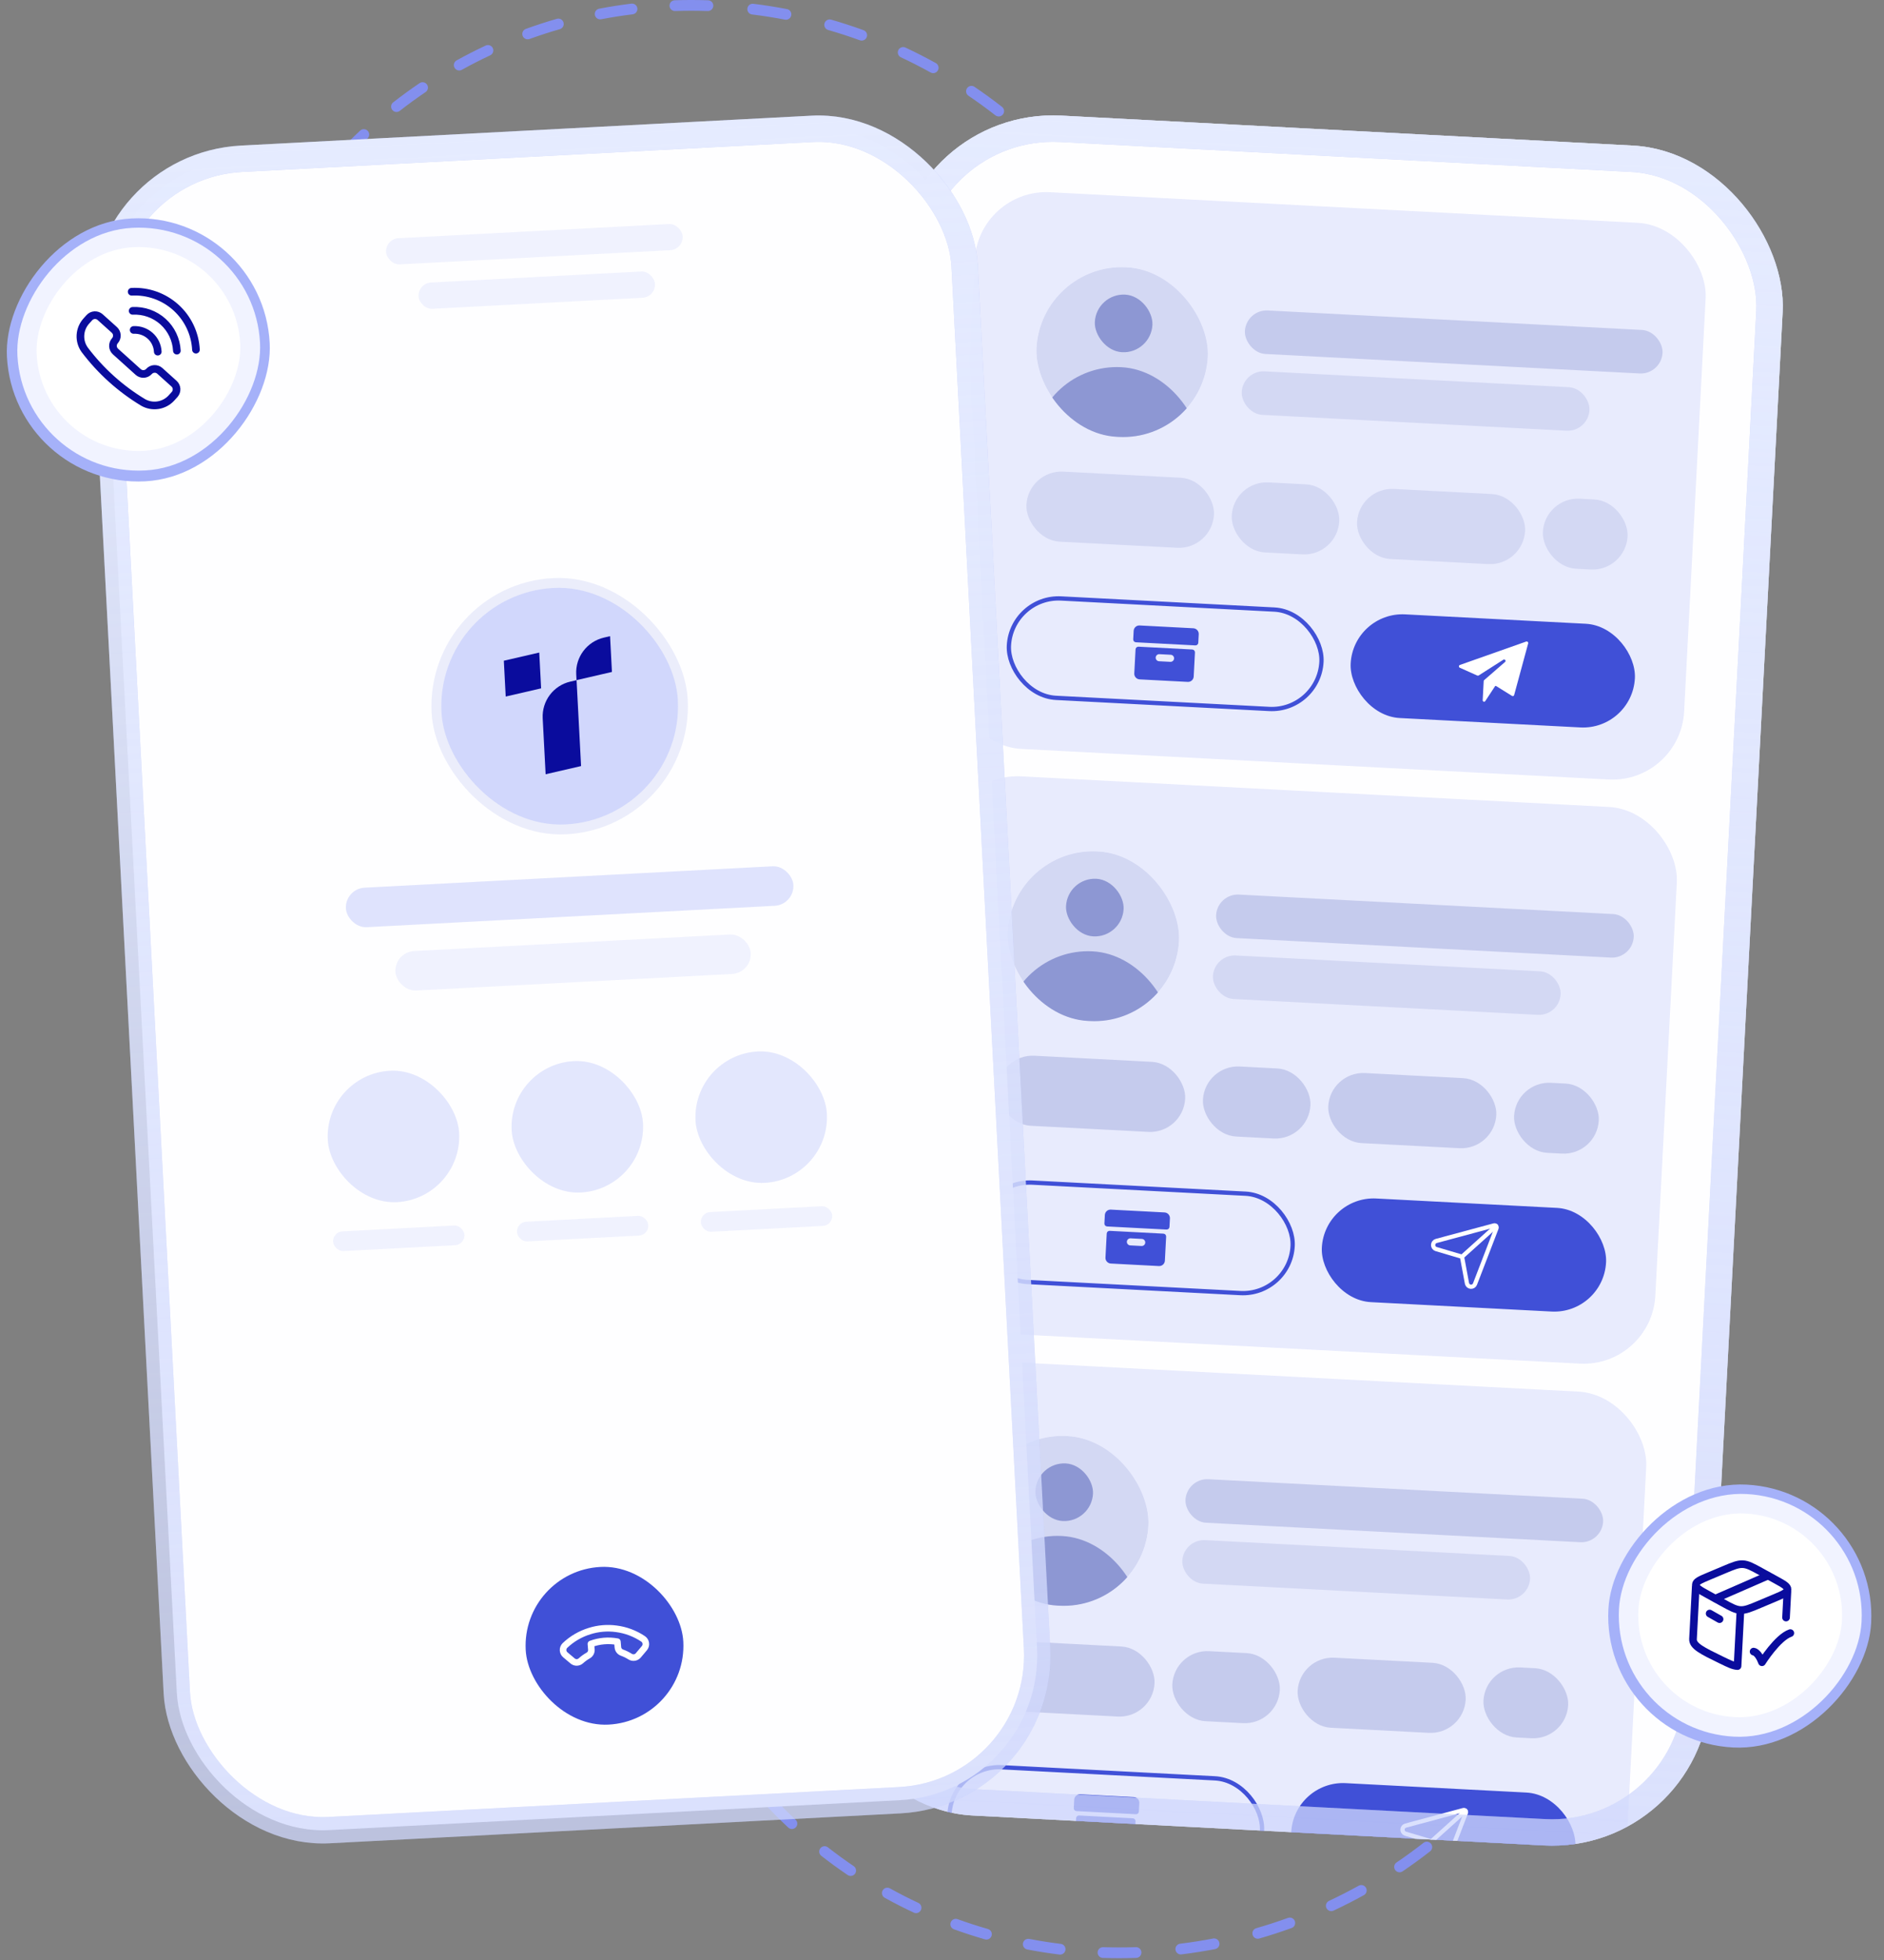 <svg width="300" height="312" viewBox="0 0 300 312" fill="none" xmlns="http://www.w3.org/2000/svg">
<rect x="0" y="0" width="300" height="312" fill="#808080" stroke="none"/>
<path d="M190.594 95.856C190.594 96.329 190.21 96.712 189.737 96.712C189.264 96.712 188.881 96.329 188.881 95.856L189.737 95.856L190.594 95.856ZM32.881 93.852C32.881 93.379 33.264 92.996 33.737 92.996C34.21 92.996 34.594 93.379 34.594 93.852L33.737 93.852L32.881 93.852ZM34.594 88.51C34.594 88.983 34.21 89.367 33.737 89.367C33.264 89.367 32.881 88.983 32.881 88.51L33.737 88.51L34.594 88.51ZM32.881 84.504C32.881 84.031 33.264 83.647 33.737 83.647C34.21 83.647 34.594 84.031 34.594 84.504L33.737 84.504L32.881 84.504ZM34.594 79.162C34.594 79.635 34.21 80.018 33.737 80.018C33.264 80.018 32.881 79.635 32.881 79.162L33.737 79.162L34.594 79.162ZM32.924 74.557C32.94 74.084 33.336 73.713 33.808 73.729C34.281 73.745 34.651 74.141 34.636 74.614L33.78 74.585L32.924 74.557ZM35.161 67.863C35.103 68.333 34.676 68.666 34.206 68.609C33.737 68.551 33.403 68.124 33.461 67.654L34.31 67.759L35.161 67.863ZM34.267 62.525C34.356 62.06 34.805 61.756 35.269 61.845C35.734 61.934 36.038 62.383 35.949 62.848L35.108 62.686L34.267 62.525ZM37.524 56.263C37.394 56.718 36.919 56.98 36.465 56.849C36.01 56.719 35.748 56.244 35.878 55.79L36.701 56.026L37.524 56.263ZM37.482 50.851C37.643 50.407 38.134 50.177 38.579 50.338C39.024 50.499 39.253 50.991 39.092 51.435L38.287 51.143L37.482 50.851ZM41.686 45.181C41.485 45.609 40.975 45.794 40.547 45.593C40.118 45.392 39.934 44.882 40.135 44.454L40.91 44.817L41.686 45.181ZM42.496 39.828C42.725 39.414 43.247 39.265 43.66 39.494C44.074 39.723 44.224 40.244 43.995 40.658L43.245 40.243L42.496 39.828ZM47.537 34.889C47.272 35.28 46.739 35.383 46.348 35.117C45.956 34.852 45.854 34.319 46.119 33.928L46.828 34.408L47.537 34.889ZM49.176 29.728C49.467 29.355 50.005 29.289 50.378 29.58C50.751 29.871 50.817 30.409 50.526 30.782L49.851 30.255L49.176 29.728ZM54.926 25.635C54.603 25.981 54.061 25.999 53.715 25.676C53.37 25.353 53.352 24.811 53.675 24.465L54.3 25.05L54.926 25.635ZM57.347 20.793C57.693 20.47 58.235 20.488 58.558 20.834C58.881 21.179 58.863 21.721 58.517 22.044L57.932 21.419L57.347 20.793ZM63.664 17.644C63.291 17.935 62.753 17.869 62.462 17.496C62.171 17.123 62.237 16.585 62.61 16.294L63.137 16.969L63.664 17.644ZM66.81 13.238C67.201 12.972 67.734 13.075 67.999 13.466C68.264 13.858 68.162 14.39 67.771 14.656L67.29 13.947L66.81 13.238ZM73.54 11.113C73.126 11.342 72.605 11.192 72.376 10.779C72.147 10.365 72.296 9.844 72.71 9.614L73.125 10.364L73.54 11.113ZM77.336 7.253C77.764 7.052 78.274 7.237 78.475 7.665C78.675 8.093 78.491 8.603 78.063 8.804L77.699 8.028L77.336 7.253ZM84.317 6.21C83.872 6.372 83.381 6.142 83.22 5.697C83.059 5.253 83.288 4.761 83.733 4.6L84.025 5.405L84.317 6.21ZM88.671 2.996C89.126 2.866 89.601 3.128 89.731 3.583C89.862 4.037 89.6 4.512 89.145 4.643L88.908 3.82L88.671 2.996ZM95.729 3.067C95.265 3.156 94.816 2.852 94.727 2.388C94.638 1.923 94.942 1.474 95.406 1.385L95.568 2.226L95.729 3.067ZM100.536 0.579C101.006 0.521 101.433 0.855 101.491 1.324C101.548 1.794 101.215 2.221 100.745 2.279L100.641 1.429L100.536 0.579ZM107.495 1.754C107.023 1.77 106.627 1.399 106.611 0.926C106.595 0.454 106.966 0.058 107.439 0.042L107.467 0.898L107.495 1.754ZM112.756 0.044C113.229 0.06 113.6 0.456 113.584 0.928C113.568 1.401 113.172 1.772 112.7 1.756L112.728 0.9L112.756 0.044ZM119.753 2.304C119.284 2.247 118.95 1.819 119.008 1.35C119.065 0.88 119.493 0.546 119.962 0.604L119.858 1.454L119.753 2.304ZM125.318 1.446C125.782 1.535 126.087 1.984 125.997 2.449C125.908 2.913 125.459 3.217 124.995 3.128L125.156 2.287L125.318 1.446ZM131.875 4.774C131.421 4.644 131.158 4.169 131.289 3.715C131.42 3.26 131.894 2.998 132.349 3.128L132.112 3.951L131.875 4.774ZM137.505 4.802C137.949 4.964 138.179 5.455 138.018 5.9C137.856 6.344 137.365 6.574 136.921 6.413L137.213 5.608L137.505 4.802ZM143.456 9.123C143.028 8.922 142.844 8.412 143.044 7.984C143.245 7.556 143.755 7.371 144.183 7.572L143.82 8.347L143.456 9.123ZM149.013 10.037C149.426 10.267 149.576 10.788 149.347 11.202C149.118 11.615 148.596 11.765 148.183 11.536L148.598 10.787L149.013 10.037ZM154.211 15.238C153.82 14.973 153.718 14.44 153.983 14.049C154.248 13.657 154.781 13.555 155.172 13.82L154.692 14.529L154.211 15.238ZM159.557 17.011C159.93 17.302 159.996 17.84 159.705 18.213C159.414 18.586 158.876 18.652 158.503 18.361L159.03 17.686L159.557 17.011ZM163.881 22.959C163.536 22.636 163.518 22.094 163.841 21.748C164.164 21.403 164.706 21.385 165.051 21.708L164.466 22.333L163.881 22.959ZM168.885 25.542C169.208 25.887 169.19 26.429 168.845 26.752C168.499 27.075 167.957 27.057 167.634 26.712L168.26 26.127L168.885 25.542ZM172.232 32.09C171.941 31.717 172.007 31.179 172.38 30.888C172.753 30.597 173.291 30.663 173.582 31.036L172.907 31.563L172.232 32.09ZM176.773 35.42C177.038 35.812 176.936 36.345 176.544 36.61C176.153 36.875 175.62 36.773 175.355 36.381L176.064 35.901L176.773 35.42ZM179.057 42.41C178.828 41.996 178.977 41.475 179.391 41.246C179.805 41.017 180.326 41.166 180.555 41.58L179.806 41.995L179.057 42.41ZM183.021 46.41C183.222 46.838 183.037 47.348 182.609 47.548C182.18 47.749 181.671 47.565 181.47 47.136L182.245 46.773L183.021 46.41ZM184.18 53.672C184.019 53.227 184.249 52.736 184.693 52.575C185.138 52.414 185.629 52.644 185.79 53.088L184.985 53.38L184.18 53.672ZM187.464 58.244C187.595 58.699 187.333 59.173 186.878 59.304C186.424 59.434 185.949 59.172 185.818 58.717L186.641 58.481L187.464 58.244ZM187.465 65.598C187.375 65.133 187.68 64.685 188.144 64.596C188.609 64.506 189.058 64.811 189.147 65.275L188.306 65.436L187.465 65.598ZM189.989 70.63C190.046 71.1 189.712 71.527 189.243 71.585C188.774 71.643 188.346 71.309 188.289 70.839L189.139 70.735L189.989 70.63ZM188.837 77.893C188.821 77.421 189.192 77.025 189.664 77.009C190.137 76.993 190.533 77.364 190.549 77.837L189.693 77.865L188.837 77.893ZM190.594 83.832C190.594 84.305 190.21 84.688 189.737 84.688C189.264 84.688 188.881 84.305 188.881 83.832L189.737 83.832L190.594 83.832ZM188.881 92.576C188.881 92.103 189.264 91.72 189.737 91.72C190.21 91.72 190.594 92.103 190.594 92.576L189.737 92.576L188.881 92.576ZM33.737 95.856L32.881 95.856L32.881 93.852L33.737 93.852L34.594 93.852L34.594 95.856L33.737 95.856ZM33.737 88.51L32.881 88.51L32.881 84.504L33.737 84.504L34.594 84.504L34.594 88.51L33.737 88.51ZM33.737 79.162L32.881 79.162L32.881 77.158L33.737 77.158L34.594 77.158L34.594 79.162L33.737 79.162ZM33.737 77.158L32.881 77.158C32.881 76.288 32.895 75.421 32.924 74.557L33.78 74.585L34.636 74.614C34.608 75.458 34.594 76.307 34.594 77.158L33.737 77.158ZM34.31 67.759L33.461 67.654C33.673 65.926 33.942 64.216 34.267 62.525L35.108 62.686L35.949 62.848C35.632 64.501 35.368 66.173 35.161 67.863L34.31 67.759ZM36.701 56.026L35.878 55.79C36.359 54.12 36.894 52.473 37.482 50.851L38.287 51.143L39.092 51.435C38.517 53.02 37.994 54.63 37.524 56.263L36.701 56.026ZM40.91 44.817L40.135 44.454C40.871 42.882 41.659 41.34 42.496 39.828L43.245 40.243L43.995 40.658C43.176 42.136 42.406 43.644 41.686 45.181L40.91 44.817ZM46.828 34.408L46.119 33.928C47.092 32.493 48.111 31.092 49.176 29.728L49.851 30.255L50.526 30.782C49.485 32.116 48.488 33.485 47.537 34.889L46.828 34.408ZM54.3 25.05L53.675 24.465C54.858 23.201 56.083 21.976 57.347 20.793L57.932 21.419L58.517 22.044C57.28 23.201 56.083 24.399 54.926 25.635L54.3 25.05ZM63.137 16.969L62.61 16.294C63.974 15.23 65.375 14.21 66.81 13.238L67.29 13.947L67.771 14.656C66.367 15.607 64.998 16.604 63.664 17.644L63.137 16.969ZM73.125 10.364L72.71 9.614C74.222 8.777 75.764 7.989 77.336 7.253L77.699 8.028L78.063 8.804C76.526 9.524 75.018 10.294 73.54 11.113L73.125 10.364ZM84.025 5.405L83.733 4.6C85.355 4.012 87.001 3.477 88.671 2.996L88.908 3.82L89.145 4.643C87.512 5.112 85.902 5.635 84.317 6.21L84.025 5.405ZM95.568 2.226L95.406 1.385C97.097 1.06 98.808 0.791 100.536 0.579L100.641 1.429L100.745 2.279C99.055 2.486 97.383 2.75 95.729 3.067L95.568 2.226ZM107.467 0.898L107.439 0.042C108.302 0.013 109.17 -0.001 110.04 -0.001L110.04 0.855L110.04 1.712C109.189 1.712 108.34 1.726 107.495 1.754L107.467 0.898ZM110.04 0.855L110.04 -0.001C110.949 -0.001 111.855 0.014 112.756 0.044L112.728 0.9L112.7 1.756C111.817 1.727 110.93 1.712 110.04 1.712L110.04 0.855ZM119.858 1.454L119.962 0.604C121.767 0.826 123.552 1.107 125.318 1.446L125.156 2.287L124.995 3.128C123.267 2.796 121.519 2.521 119.753 2.304L119.858 1.454ZM132.112 3.951L132.349 3.128C134.092 3.63 135.812 4.189 137.505 4.802L137.213 5.608L136.921 6.413C135.264 5.812 133.582 5.265 131.875 4.774L132.112 3.951ZM143.82 8.347L144.183 7.572C145.824 8.341 147.435 9.163 149.013 10.037L148.598 10.787L148.183 11.536C146.638 10.68 145.062 9.875 143.456 9.123L143.82 8.347ZM154.692 14.529L155.172 13.82C156.671 14.835 158.133 15.9 159.557 17.011L159.03 17.686L158.503 18.361C157.109 17.273 155.678 16.232 154.211 15.238L154.692 14.529ZM164.466 22.333L165.051 21.708C166.371 22.943 167.65 24.221 168.885 25.542L168.26 26.127L167.634 26.712C166.425 25.419 165.174 24.168 163.881 22.959L164.466 22.333ZM172.907 31.563L173.582 31.036C174.693 32.46 175.758 33.922 176.773 35.42L176.064 35.901L175.355 36.381C174.361 34.915 173.319 33.483 172.232 32.09L172.907 31.563ZM179.806 41.995L180.555 41.58C181.429 43.158 182.252 44.769 183.021 46.41L182.245 46.773L181.47 47.136C180.717 45.531 179.912 43.955 179.057 42.41L179.806 41.995ZM184.985 53.38L185.79 53.088C186.404 54.781 186.963 56.5 187.464 58.244L186.641 58.481L185.818 58.717C185.328 57.011 184.781 55.329 184.18 53.672L184.985 53.38ZM188.306 65.436L189.147 65.275C189.486 67.04 189.767 68.826 189.989 70.63L189.139 70.735L188.289 70.839C188.072 69.073 187.796 67.326 187.465 65.598L188.306 65.436ZM189.693 77.865L190.549 77.837C190.579 78.738 190.594 79.644 190.594 80.553L189.737 80.553L188.881 80.553C188.881 79.663 188.866 78.776 188.837 77.893L189.693 77.865ZM189.737 80.553L190.594 80.553L190.594 83.832L189.737 83.832L188.881 83.832L188.881 80.553L189.737 80.553ZM189.737 92.576L190.594 92.576L190.594 95.856L189.737 95.856L188.881 95.856L188.881 92.576L189.737 92.576Z" fill="url(#paint0_linear_13336_146904)"/>
<path d="M258.763 215.855C258.763 215.382 258.379 214.999 257.906 214.999C257.433 214.999 257.05 215.382 257.05 215.855L257.906 215.855L258.763 215.855ZM101.05 217.859C101.05 218.332 101.433 218.715 101.906 218.715C102.379 218.715 102.763 218.332 102.763 217.859L101.906 217.859L101.05 217.859ZM102.763 223.201C102.763 222.728 102.379 222.344 101.906 222.344C101.433 222.344 101.05 222.728 101.05 223.201L101.906 223.201L102.763 223.201ZM101.05 227.207C101.05 227.68 101.433 228.064 101.906 228.064C102.379 228.064 102.763 227.68 102.763 227.207L101.906 227.207L101.05 227.207ZM102.763 232.549C102.763 232.076 102.379 231.693 101.906 231.693C101.433 231.693 101.05 232.076 101.05 232.549L101.906 232.549L102.763 232.549ZM101.093 237.154C101.109 237.627 101.504 237.997 101.977 237.982C102.45 237.966 102.82 237.57 102.805 237.097L101.949 237.126L101.093 237.154ZM103.33 243.848C103.272 243.378 102.845 243.044 102.375 243.102C101.906 243.16 101.572 243.587 101.629 244.057L102.479 243.952L103.33 243.848ZM102.436 249.186C102.525 249.651 102.974 249.955 103.438 249.866C103.903 249.777 104.207 249.328 104.118 248.863L103.277 249.025L102.436 249.186ZM105.693 255.448C105.563 254.993 105.088 254.731 104.634 254.861C104.179 254.992 103.917 255.467 104.047 255.921L104.87 255.684L105.693 255.448ZM105.651 260.86C105.812 261.304 106.303 261.534 106.748 261.373C107.193 261.212 107.422 260.72 107.261 260.276L106.456 260.568L105.651 260.86ZM109.855 266.53C109.654 266.102 109.144 265.917 108.716 266.118C108.287 266.319 108.103 266.829 108.304 267.257L109.079 266.894L109.855 266.53ZM110.665 271.883C110.894 272.297 111.416 272.446 111.829 272.217C112.243 271.988 112.393 271.467 112.164 271.053L111.414 271.468L110.665 271.883ZM115.706 276.822C115.441 276.431 114.908 276.328 114.517 276.594C114.125 276.859 114.023 277.391 114.288 277.783L114.997 277.303L115.706 276.822ZM117.345 281.983C117.636 282.356 118.174 282.422 118.547 282.131C118.92 281.84 118.986 281.302 118.695 280.929L118.02 281.456L117.345 281.983ZM123.095 286.076C122.772 285.73 122.23 285.712 121.884 286.035C121.539 286.358 121.521 286.9 121.844 287.246L122.469 286.661L123.095 286.076ZM125.516 290.918C125.862 291.241 126.404 291.223 126.727 290.877C127.05 290.532 127.032 289.99 126.686 289.667L126.101 290.292L125.516 290.918ZM131.833 294.067C131.46 293.776 130.922 293.842 130.631 294.215C130.34 294.588 130.406 295.126 130.779 295.417L131.306 294.742L131.833 294.067ZM134.979 298.473C135.37 298.739 135.903 298.636 136.168 298.245C136.433 297.853 136.331 297.321 135.94 297.055L135.459 297.764L134.979 298.473ZM141.709 300.598C141.295 300.369 140.774 300.519 140.545 300.932C140.315 301.346 140.465 301.867 140.879 302.096L141.294 301.347L141.709 300.598ZM145.505 304.458C145.933 304.659 146.443 304.474 146.644 304.046C146.844 303.618 146.66 303.108 146.232 302.907L145.868 303.683L145.505 304.458ZM152.486 305.501C152.041 305.339 151.55 305.569 151.389 306.014C151.228 306.458 151.457 306.95 151.902 307.111L152.194 306.306L152.486 305.501ZM156.84 308.714C157.295 308.845 157.77 308.583 157.9 308.128C158.031 307.674 157.769 307.199 157.314 307.068L157.077 307.891L156.84 308.714ZM163.898 308.644C163.434 308.555 162.985 308.859 162.896 309.323C162.807 309.788 163.111 310.237 163.575 310.326L163.737 309.485L163.898 308.644ZM168.705 311.132C169.175 311.19 169.602 310.856 169.66 310.387C169.717 309.917 169.383 309.49 168.914 309.432L168.81 310.282L168.705 311.132ZM175.664 309.957C175.192 309.941 174.796 310.312 174.78 310.785C174.764 311.257 175.135 311.653 175.608 311.669L175.636 310.813L175.664 309.957ZM180.925 311.667C181.398 311.651 181.768 311.255 181.753 310.783C181.737 310.31 181.341 309.939 180.868 309.955L180.897 310.811L180.925 311.667ZM187.922 309.407C187.453 309.464 187.119 309.892 187.177 310.361C187.234 310.831 187.662 311.164 188.131 311.107L188.027 310.257L187.922 309.407ZM193.487 310.265C193.951 310.176 194.255 309.727 194.166 309.262C194.077 308.798 193.628 308.494 193.164 308.583L193.325 309.424L193.487 310.265ZM200.044 306.936C199.59 307.067 199.327 307.542 199.458 307.996C199.589 308.451 200.063 308.713 200.518 308.583L200.281 307.76L200.044 306.936ZM205.673 306.908C206.118 306.747 206.348 306.256 206.187 305.811C206.025 305.367 205.534 305.137 205.09 305.298L205.382 306.103L205.673 306.908ZM211.625 302.588C211.197 302.789 211.013 303.299 211.213 303.727C211.414 304.155 211.924 304.34 212.352 304.139L211.989 303.364L211.625 302.588ZM217.182 301.674C217.595 301.444 217.745 300.923 217.516 300.509C217.287 300.096 216.765 299.946 216.352 300.175L216.767 300.924L217.182 301.674ZM222.38 296.473C221.989 296.738 221.886 297.271 222.152 297.662C222.417 298.054 222.95 298.156 223.341 297.891L222.861 297.182L222.38 296.473ZM227.726 294.7C228.099 294.409 228.165 293.871 227.874 293.498C227.583 293.125 227.045 293.059 226.672 293.35L227.199 294.025L227.726 294.7ZM232.05 288.752C231.705 289.075 231.686 289.617 232.01 289.963C232.333 290.308 232.875 290.326 233.22 290.003L232.635 289.378L232.05 288.752ZM237.054 286.169C237.377 285.824 237.359 285.282 237.014 284.959C236.668 284.636 236.126 284.654 235.803 284.999L236.429 285.584L237.054 286.169ZM240.401 279.621C240.11 279.994 240.176 280.532 240.549 280.823C240.922 281.114 241.46 281.048 241.751 280.675L241.076 280.148L240.401 279.621ZM244.942 276.29C245.207 275.899 245.105 275.366 244.713 275.101C244.322 274.836 243.789 274.938 243.524 275.33L244.233 275.81L244.942 276.29ZM247.226 269.301C246.997 269.715 247.146 270.236 247.56 270.465C247.974 270.694 248.495 270.544 248.724 270.131L247.975 269.716L247.226 269.301ZM251.19 265.301C251.391 264.873 251.206 264.363 250.778 264.163C250.349 263.962 249.84 264.146 249.639 264.575L250.414 264.938L251.19 265.301ZM252.349 258.039C252.188 258.483 252.417 258.975 252.862 259.136C253.307 259.297 253.798 259.067 253.959 258.623L253.154 258.331L252.349 258.039ZM255.633 253.467C255.764 253.012 255.502 252.538 255.047 252.407C254.592 252.276 254.118 252.539 253.987 252.994L254.81 253.23L255.633 253.467ZM255.634 246.113C255.544 246.577 255.849 247.026 256.313 247.115C256.778 247.205 257.227 246.9 257.316 246.436L256.475 246.274L255.634 246.113ZM258.158 241.08C258.215 240.611 257.881 240.184 257.412 240.126C256.942 240.068 256.515 240.402 256.457 240.872L257.308 240.976L258.158 241.08ZM257.006 233.818C256.99 234.29 257.361 234.686 257.833 234.702C258.306 234.718 258.702 234.347 258.718 233.874L257.862 233.846L257.006 233.818ZM258.763 227.879C258.763 227.406 258.379 227.023 257.906 227.023C257.433 227.023 257.05 227.406 257.05 227.879L257.906 227.879L258.763 227.879ZM257.05 219.135C257.05 219.608 257.433 219.991 257.906 219.991C258.379 219.991 258.763 219.608 258.763 219.135L257.906 219.135L257.05 219.135ZM101.906 215.855L101.05 215.855L101.05 217.859L101.906 217.859L102.763 217.859L102.763 215.855L101.906 215.855ZM101.906 223.201L101.05 223.201L101.05 227.207L101.906 227.207L102.763 227.207L102.763 223.201L101.906 223.201ZM101.906 232.549L101.05 232.549L101.05 234.553L101.906 234.553L102.763 234.553L102.763 232.549L101.906 232.549ZM101.906 234.553L101.05 234.553C101.05 235.423 101.064 236.29 101.093 237.154L101.949 237.126L102.805 237.097C102.777 236.253 102.763 235.404 102.763 234.553L101.906 234.553ZM102.479 243.952L101.629 244.057C101.842 245.785 102.111 247.495 102.436 249.186L103.277 249.025L104.118 248.863C103.801 247.21 103.537 245.538 103.33 243.848L102.479 243.952ZM104.87 255.684L104.047 255.921C104.528 257.591 105.063 259.238 105.651 260.86L106.456 260.568L107.261 260.276C106.686 258.69 106.163 257.08 105.693 255.448L104.87 255.684ZM109.079 266.894L108.304 267.257C109.04 268.829 109.828 270.371 110.665 271.883L111.414 271.468L112.164 271.053C111.345 269.575 110.575 268.067 109.855 266.53L109.079 266.894ZM114.997 277.303L114.288 277.783C115.261 279.218 116.28 280.619 117.345 281.983L118.02 281.456L118.695 280.929C117.654 279.595 116.657 278.226 115.706 276.822L114.997 277.303ZM122.469 286.661L121.844 287.246C123.027 288.51 124.251 289.735 125.516 290.918L126.101 290.292L126.686 289.667C125.449 288.51 124.252 287.312 123.095 286.076L122.469 286.661ZM131.306 294.742L130.779 295.417C132.143 296.481 133.544 297.501 134.979 298.473L135.459 297.764L135.94 297.055C134.536 296.104 133.166 295.107 131.833 294.067L131.306 294.742ZM141.294 301.347L140.879 302.096C142.39 302.934 143.933 303.722 145.505 304.458L145.868 303.683L146.232 302.907C144.695 302.187 143.187 301.417 141.709 300.598L141.294 301.347ZM152.194 306.306L151.902 307.111C153.524 307.699 155.17 308.234 156.84 308.714L157.077 307.891L157.314 307.068C155.681 306.599 154.071 306.075 152.486 305.501L152.194 306.306ZM163.737 309.485L163.575 310.326C165.266 310.651 166.977 310.92 168.705 311.132L168.81 310.282L168.914 309.432C167.224 309.225 165.552 308.961 163.898 308.644L163.737 309.485ZM175.636 310.813L175.608 311.669C176.471 311.697 177.339 311.712 178.209 311.712L178.209 310.855L178.209 309.999C177.357 309.999 176.509 309.985 175.664 309.957L175.636 310.813ZM178.209 310.855L178.209 311.712C179.118 311.712 180.023 311.697 180.925 311.667L180.897 310.811L180.868 309.955C179.986 309.984 179.099 309.999 178.209 309.999L178.209 310.855ZM188.027 310.257L188.131 311.107C189.935 310.885 191.721 310.604 193.487 310.265L193.325 309.424L193.164 308.583C191.436 308.914 189.688 309.19 187.922 309.407L188.027 310.257ZM200.281 307.76L200.518 308.583C202.261 308.081 203.981 307.522 205.673 306.908L205.382 306.103L205.09 305.298C203.433 305.899 201.751 306.446 200.044 306.936L200.281 307.76ZM211.989 303.364L212.352 304.139C213.993 303.37 215.603 302.548 217.182 301.674L216.767 300.924L216.352 300.175C214.807 301.031 213.231 301.836 211.625 302.588L211.989 303.364ZM222.861 297.182L223.341 297.891C224.84 296.876 226.302 295.811 227.726 294.7L227.199 294.025L226.672 293.35C225.278 294.437 223.847 295.479 222.38 296.473L222.861 297.182ZM232.635 289.378L233.22 290.003C234.54 288.768 235.819 287.49 237.054 286.169L236.429 285.584L235.803 284.999C234.594 286.292 233.343 287.543 232.05 288.752L232.635 289.378ZM241.076 280.148L241.751 280.675C242.862 279.251 243.927 277.789 244.942 276.29L244.233 275.81L243.524 275.33C242.53 276.796 241.488 278.227 240.401 279.621L241.076 280.148ZM247.975 269.716L248.724 270.131C249.598 268.553 250.421 266.942 251.19 265.301L250.414 264.938L249.639 264.575C248.886 266.18 248.081 267.756 247.226 269.301L247.975 269.716ZM253.154 258.331L253.959 258.623C254.573 256.93 255.132 255.211 255.633 253.467L254.81 253.23L253.987 252.994C253.497 254.7 252.95 256.382 252.349 258.039L253.154 258.331ZM256.475 246.274L257.316 246.436C257.655 244.67 257.936 242.885 258.158 241.08L257.308 240.976L256.457 240.872C256.241 242.637 255.965 244.385 255.634 246.113L256.475 246.274ZM257.862 233.846L258.718 233.874C258.748 232.973 258.763 232.067 258.763 231.158L257.906 231.158L257.05 231.158C257.05 232.048 257.035 232.935 257.006 233.818L257.862 233.846ZM257.906 231.158L258.763 231.158L258.763 227.879L257.906 227.879L257.05 227.879L257.05 231.158L257.906 231.158ZM257.906 219.135L258.763 219.135L258.763 215.855L257.906 215.855L257.05 215.855L257.05 219.135L257.906 219.135Z" fill="url(#paint1_linear_13336_146904)"/>
<line x1="70.335" y1="158.32" x2="236.826" y2="158.32" stroke="#4050D7" stroke-width="2.094" stroke-dasharray="4.19 4.19"/>
<g clip-path="url(#clip0_13336_146904)">
<rect x="143.835" y="17.086" width="141.54" height="270.962" rx="25.215" transform="rotate(3 143.835 17.086)" fill="#FEFEFF"/>
<g opacity="0.5">
<rect width="116.507" height="88.696" rx="11.422" transform="matrix(0.999 0.052 -0.052 0.999 155.799 30.008)" fill="#D1D7FC"/>
<g clip-path="url(#clip1_13336_146904)">
<g opacity="0.3">
<rect width="27.316" height="27.316" rx="13.658" transform="matrix(0.999 0.052 -0.052 0.999 165.748 41.832)" fill="#4858B9"/>
</g>
<rect width="9.178" height="9.178" rx="4.589" transform="matrix(0.999 0.052 -0.052 0.999 174.576 46.66)" fill="#1C2FA7"/>
<rect width="26.779" height="26.779" rx="13.389" transform="matrix(0.999 0.052 -0.052 0.999 165.184 57.754)" fill="#1C2FA7"/>
</g>
<g opacity="0.5">
<rect width="66.57" height="6.934" rx="3.467" transform="matrix(0.999 0.052 -0.052 0.999 198.414 49.242)" fill="#4858B9"/>
</g>
<g opacity="0.3">
<rect width="55.426" height="6.934" rx="3.467" transform="matrix(0.999 0.052 -0.052 0.999 197.908 58.934)" fill="#4858B9"/>
</g>
<g opacity="0.3">
<rect width="29.892" height="11.161" rx="5.58" transform="matrix(0.999 0.052 -0.052 0.999 163.734 74.785)" fill="#4858B9"/>
</g>
<g opacity="0.3">
<rect width="17.136" height="11.161" rx="5.58" transform="matrix(0.999 0.052 -0.052 0.999 196.428 76.5)" fill="#4858B9"/>
</g>
<g opacity="0.3">
<rect width="26.784" height="11.161" rx="5.58" transform="matrix(0.999 0.052 -0.052 0.999 216.382 77.543)" fill="#4858B9"/>
</g>
<g opacity="0.3">
<rect width="13.501" height="11.161" rx="5.58" transform="matrix(0.999 0.052 -0.052 0.999 245.972 79.094)" fill="#4858B9"/>
</g>
</g>
<rect width="45.303" height="16.519" rx="8.26" transform="matrix(0.999 0.052 -0.052 0.999 215.504 97.367)" fill="#4050D7"/>
<g clip-path="url(#clip2_13336_146904)">
<path d="M243.274 102.183C243.246 102.152 243.21 102.129 243.17 102.117C243.13 102.106 243.088 102.105 243.047 102.117L232.461 105.853C232.416 105.869 232.377 105.899 232.35 105.938C232.323 105.977 232.309 106.024 232.31 106.071C232.309 106.116 232.321 106.16 232.344 106.199C232.368 106.237 232.402 106.267 232.443 106.286L235.237 107.539C235.271 107.554 235.308 107.561 235.345 107.559C235.382 107.557 235.418 107.546 235.45 107.528L239.376 105.023C239.424 104.987 239.484 104.972 239.543 104.981C239.603 104.989 239.656 105.021 239.692 105.069C239.728 105.117 239.743 105.177 239.734 105.237C239.726 105.296 239.694 105.349 239.646 105.385L236.333 108.261C236.288 108.302 236.26 108.359 236.257 108.419L236.097 111.465C236.094 111.514 236.108 111.564 236.136 111.604C236.164 111.645 236.205 111.675 236.253 111.69C236.3 111.706 236.351 111.706 236.397 111.689C236.444 111.673 236.484 111.641 236.51 111.6L238.067 109.233C238.082 109.208 238.107 109.191 238.135 109.184C238.163 109.177 238.192 109.181 238.218 109.195L240.768 110.779C240.798 110.798 240.832 110.809 240.867 110.812C240.902 110.815 240.937 110.811 240.97 110.798C241.002 110.785 241.032 110.765 241.055 110.739C241.079 110.713 241.096 110.682 241.105 110.648L243.344 102.408C243.354 102.367 243.353 102.325 243.341 102.285C243.328 102.246 243.305 102.21 243.274 102.183Z" fill="white"/>
</g>
<rect x="0.322" y="0.358" width="49.819" height="15.838" rx="7.919" transform="matrix(0.999 0.052 -0.052 0.999 160.763 94.48)" stroke="#4050D7" stroke-width="0.681"/>
<g clip-path="url(#clip3_13336_146904)">
<path d="M190.028 100.011L181.468 99.563C181.229 99.55 180.995 99.633 180.817 99.793C180.64 99.954 180.533 100.178 180.52 100.417L180.449 101.768C180.443 101.888 180.485 102.005 180.565 102.094C180.645 102.183 180.757 102.236 180.876 102.242L190.337 102.738C190.456 102.744 190.574 102.703 190.662 102.623C190.751 102.543 190.805 102.431 190.811 102.311L190.882 100.96C190.894 100.721 190.812 100.487 190.651 100.309C190.491 100.131 190.267 100.024 190.028 100.011Z" fill="#4050D7"/>
<path d="M189.853 103.39L181.293 102.942C181.174 102.935 181.057 102.977 180.968 103.057C180.879 103.137 180.825 103.249 180.819 103.368L180.618 107.198C180.606 107.437 180.689 107.671 180.849 107.849C181.009 108.027 181.233 108.134 181.472 108.146L189.131 108.547C189.37 108.56 189.604 108.477 189.782 108.317C189.96 108.157 190.067 107.933 190.079 107.694L190.28 103.864C190.286 103.745 190.245 103.628 190.165 103.539C190.085 103.45 189.973 103.396 189.853 103.39ZM186.955 104.819C186.947 104.969 186.88 105.109 186.769 105.209C186.658 105.309 186.511 105.361 186.362 105.353L184.56 105.259C184.411 105.251 184.271 105.184 184.17 105.073C184.07 104.962 184.019 104.815 184.026 104.666C184.034 104.517 184.101 104.376 184.212 104.276C184.323 104.176 184.47 104.124 184.619 104.132L186.421 104.227C186.57 104.235 186.711 104.301 186.811 104.413C186.911 104.524 186.963 104.67 186.955 104.819Z" fill="#4050D7"/>
</g>
<g opacity="0.5">
<rect width="116.507" height="88.696" rx="11.422" transform="matrix(0.999 0.052 -0.052 0.999 151.212 122.992)" fill="#D1D7FC"/>
<g clip-path="url(#clip4_13336_146904)">
<g opacity="0.3">
<rect width="27.316" height="27.316" rx="13.658" transform="matrix(0.999 0.052 -0.052 0.999 161.161 134.816)" fill="#4858B9"/>
</g>
<rect width="9.178" height="9.178" rx="4.589" transform="matrix(0.999 0.052 -0.052 0.999 169.989 139.648)" fill="#1C2FA7"/>
<rect width="26.779" height="26.779" rx="13.389" transform="matrix(0.999 0.052 -0.052 0.999 160.596 150.742)" fill="#1C2FA7"/>
</g>
<g opacity="0.5">
<rect width="66.57" height="6.934" rx="3.467" transform="matrix(0.999 0.052 -0.052 0.999 193.827 142.223)" fill="#4858B9"/>
</g>
<g opacity="0.3">
<rect width="55.426" height="6.934" rx="3.467" transform="matrix(0.999 0.052 -0.052 0.999 193.321 151.918)" fill="#4858B9"/>
</g>
<g opacity="0.5">
<rect width="29.892" height="11.161" rx="5.58" transform="matrix(0.999 0.052 -0.052 0.999 159.148 167.766)" fill="#4858B9"/>
</g>
<g opacity="0.5">
<rect width="17.136" height="11.161" rx="5.58" transform="matrix(0.999 0.052 -0.052 0.999 191.842 169.48)" fill="#4858B9"/>
</g>
<g opacity="0.5">
<rect width="26.784" height="11.161" rx="5.58" transform="matrix(0.999 0.052 -0.052 0.999 211.796 170.523)" fill="#4858B9"/>
</g>
<g opacity="0.5">
<rect width="13.501" height="11.161" rx="5.58" transform="matrix(0.999 0.052 -0.052 0.999 241.386 172.074)" fill="#4858B9"/>
</g>
</g>
<rect width="45.303" height="16.515" rx="8.258" transform="matrix(0.999 0.052 -0.052 0.999 210.914 190.352)" fill="#4050D7"/>
<path d="M228.659 198.824C228.523 198.778 228.406 198.69 228.324 198.572C228.242 198.455 228.2 198.314 228.204 198.171C228.208 198.027 228.258 197.889 228.346 197.776C228.435 197.663 228.557 197.582 228.695 197.543L237.889 195.069C237.949 195.053 238.012 195.054 238.072 195.071C238.132 195.089 238.186 195.123 238.228 195.169C238.269 195.215 238.298 195.272 238.309 195.333C238.321 195.394 238.315 195.458 238.293 195.516L234.873 204.405C234.821 204.539 234.727 204.652 234.606 204.728C234.484 204.804 234.341 204.84 234.198 204.829C234.055 204.818 233.919 204.761 233.811 204.667C233.702 204.573 233.627 204.447 233.596 204.307L232.804 200.051L228.659 198.824Z" stroke="white" stroke-width="0.676" stroke-linecap="round" stroke-linejoin="round"/>
<path d="M238.228 195.169L232.804 200.052" stroke="white" stroke-width="0.676" stroke-linecap="round" stroke-linejoin="round"/>
<rect x="0.322" y="0.358" width="49.819" height="15.838" rx="7.919" transform="matrix(0.999 0.052 -0.052 0.999 156.174 187.464)" stroke="#4050D7" stroke-width="0.681"/>
<g clip-path="url(#clip5_13336_146904)">
<path d="M185.439 193L176.88 192.551C176.641 192.539 176.406 192.622 176.229 192.782C176.051 192.942 175.944 193.166 175.931 193.405L175.86 194.756C175.854 194.876 175.896 194.993 175.976 195.082C176.056 195.171 176.168 195.224 176.287 195.231L185.748 195.726C185.868 195.733 185.985 195.691 186.074 195.611C186.163 195.531 186.216 195.419 186.222 195.3L186.293 193.948C186.306 193.709 186.223 193.475 186.063 193.297C185.902 193.119 185.678 193.012 185.439 193Z" fill="#4050D7"/>
<path d="M185.264 196.378L176.704 195.93C176.585 195.924 176.468 195.965 176.379 196.045C176.29 196.125 176.237 196.237 176.23 196.357L176.03 200.186C176.017 200.425 176.1 200.659 176.26 200.837C176.42 201.015 176.644 201.122 176.883 201.134L184.542 201.536C184.781 201.548 185.015 201.465 185.193 201.305C185.371 201.145 185.478 200.921 185.49 200.682L185.691 196.853C185.697 196.733 185.656 196.616 185.576 196.527C185.496 196.438 185.384 196.385 185.264 196.378ZM182.366 197.808C182.358 197.957 182.291 198.097 182.18 198.197C182.069 198.297 181.923 198.349 181.773 198.341L179.971 198.247C179.822 198.239 179.682 198.172 179.582 198.061C179.481 197.95 179.43 197.804 179.437 197.654C179.445 197.505 179.512 197.365 179.623 197.265C179.734 197.165 179.881 197.113 180.03 197.121L181.832 197.215C181.982 197.223 182.122 197.29 182.222 197.401C182.322 197.512 182.374 197.658 182.366 197.808Z" fill="#4050D7"/>
</g>
<g opacity="0.5">
<rect width="116.507" height="88.696" rx="11.422" transform="matrix(0.999 0.052 -0.052 0.999 146.337 216.059)" fill="#D1D7FC"/>
<g clip-path="url(#clip6_13336_146904)">
<g opacity="0.3">
<rect width="27.316" height="27.316" rx="13.658" transform="matrix(0.999 0.052 -0.052 0.999 156.286 227.883)" fill="#4858B9"/>
</g>
<rect width="9.178" height="9.178" rx="4.589" transform="matrix(0.999 0.052 -0.052 0.999 165.114 232.715)" fill="#1C2FA7"/>
<rect width="26.779" height="26.779" rx="13.389" transform="matrix(0.999 0.052 -0.052 0.999 155.722 243.809)" fill="#1C2FA7"/>
</g>
<g opacity="0.5">
<rect width="66.57" height="6.934" rx="3.467" transform="matrix(0.999 0.052 -0.052 0.999 188.951 235.289)" fill="#4858B9"/>
</g>
<g opacity="0.3">
<rect width="55.426" height="6.934" rx="3.467" transform="matrix(0.999 0.052 -0.052 0.999 188.447 244.984)" fill="#4858B9"/>
</g>
<g opacity="0.5">
<rect width="29.892" height="11.161" rx="5.58" transform="matrix(0.999 0.052 -0.052 0.999 154.272 260.832)" fill="#4858B9"/>
</g>
<g opacity="0.5">
<rect width="17.136" height="11.161" rx="5.58" transform="matrix(0.999 0.052 -0.052 0.999 186.966 262.547)" fill="#4858B9"/>
</g>
<g opacity="0.5">
<rect width="26.784" height="11.161" rx="5.58" transform="matrix(0.999 0.052 -0.052 0.999 206.921 263.59)" fill="#4858B9"/>
</g>
<g opacity="0.5">
<rect width="13.501" height="11.161" rx="5.58" transform="matrix(0.999 0.052 -0.052 0.999 236.51 265.141)" fill="#4858B9"/>
</g>
</g>
<rect width="45.303" height="16.515" rx="8.258" transform="matrix(0.999 0.052 -0.052 0.999 206.038 283.418)" fill="#4050D7"/>
<path d="M223.783 291.891C223.647 291.845 223.53 291.756 223.448 291.639C223.366 291.521 223.324 291.38 223.328 291.237C223.332 291.094 223.382 290.955 223.47 290.843C223.559 290.73 223.681 290.648 223.819 290.61L233.013 288.135C233.073 288.119 233.136 288.12 233.196 288.138C233.256 288.155 233.31 288.189 233.352 288.235C233.393 288.281 233.422 288.338 233.433 288.4C233.445 288.461 233.439 288.524 233.417 288.582L229.998 297.472C229.945 297.605 229.851 297.718 229.73 297.795C229.608 297.871 229.465 297.906 229.322 297.895C229.179 297.884 229.043 297.827 228.935 297.733C228.826 297.639 228.751 297.513 228.72 297.373L227.928 293.118L223.783 291.891Z" stroke="white" stroke-width="0.676" stroke-linecap="round" stroke-linejoin="round"/>
<path d="M233.352 288.235L227.928 293.118" stroke="white" stroke-width="0.676" stroke-linecap="round" stroke-linejoin="round"/>
<rect x="0.322" y="0.358" width="49.819" height="15.838" rx="7.919" transform="matrix(0.999 0.052 -0.052 0.999 151.298 280.531)" stroke="#4050D7" stroke-width="0.681"/>
<g clip-path="url(#clip7_13336_146904)">
<path d="M180.564 286.066L172.005 285.618C171.766 285.605 171.531 285.688 171.354 285.848C171.176 286.008 171.069 286.232 171.056 286.471L170.985 287.823C170.979 287.942 171.021 288.059 171.101 288.148C171.181 288.237 171.293 288.291 171.412 288.297L180.873 288.793C180.993 288.799 181.11 288.758 181.199 288.678C181.288 288.598 181.341 288.485 181.347 288.366L181.418 287.014C181.431 286.775 181.348 286.541 181.188 286.363C181.027 286.186 180.803 286.079 180.564 286.066Z" fill="#4050D7"/>
<path d="M180.387 289.445L171.827 288.996C171.708 288.99 171.591 289.031 171.502 289.112C171.413 289.192 171.36 289.304 171.353 289.423L171.153 293.253C171.14 293.491 171.223 293.726 171.383 293.903C171.543 294.081 171.767 294.188 172.006 294.201L179.665 294.602C179.904 294.615 180.138 294.532 180.316 294.372C180.494 294.212 180.601 293.987 180.613 293.748L180.814 289.919C180.82 289.8 180.779 289.682 180.699 289.594C180.619 289.505 180.507 289.451 180.387 289.445ZM177.489 290.874C177.481 291.023 177.414 291.164 177.303 291.264C177.192 291.364 177.046 291.416 176.896 291.408L175.094 291.313C174.945 291.305 174.805 291.239 174.705 291.127C174.605 291.016 174.553 290.87 174.561 290.721C174.568 290.571 174.635 290.431 174.746 290.331C174.857 290.231 175.004 290.179 175.153 290.187L176.955 290.281C177.105 290.289 177.245 290.356 177.345 290.467C177.445 290.578 177.497 290.725 177.489 290.874Z" fill="#4050D7"/>
</g>
</g>
<rect x="145.823" y="19.294" width="137.337" height="266.759" rx="23.114" transform="rotate(3 145.823 19.294)" stroke="#A5B1F9" stroke-opacity="0.5" stroke-width="4.203"/>
<rect x="145.823" y="19.294" width="137.337" height="266.759" rx="23.114" transform="rotate(3 145.823 19.294)" stroke="url(#paint2_linear_13336_146904)" stroke-width="4.203"/>
<rect width="41.885" height="41.885" rx="20.942" transform="matrix(0.999 0.052 0.052 -0.999 255.024 277.082)" fill="#A5B1F9"/>
<rect width="38.669" height="38.66" rx="19.33" transform="matrix(0.999 0.052 0.052 -0.999 256.794 275.441)" fill="#F1F3FF"/>
<rect width="27.615" height="27.609" rx="13.804" transform="matrix(0.999 0.052 0.052 -0.999 262.575 270.199)" fill="white"/>
<rect width="32.448" height="32.441" rx="16.22" transform="matrix(-0.999 -0.052 -0.052 0.999 294.148 241.773)" fill="white"/>
<path d="M284.613 253.433L284.401 257.487M270.018 252.668C269.887 255.153 269.602 260.593 269.586 260.907C269.527 262.028 271.07 262.777 274.155 264.276C275.395 264.878 276.014 265.178 276.678 265.213L277.13 256.582" stroke="#0A0C9D" stroke-width="1.218" stroke-linecap="round" stroke-linejoin="round"/>
<path d="M279.237 262.907C279.237 262.907 279.947 262.945 280.571 264.604C280.571 264.604 283.037 260.667 285.083 259.962" stroke="#0A0C9D" stroke-width="1.218" stroke-linecap="round" stroke-linejoin="round"/>
<path d="M274.221 255.072L271.913 253.802C270.646 253.105 270.012 252.756 270.038 252.258C270.064 251.76 270.731 251.48 272.064 250.919L274.492 249.897C275.991 249.266 276.741 248.951 277.527 248.992C278.313 249.033 279.026 249.425 280.451 250.209L282.759 251.479C284.026 252.177 284.66 252.525 284.634 253.023C284.608 253.521 283.941 253.802 282.608 254.363L280.18 255.385C278.681 256.015 277.931 256.331 277.145 256.29C276.358 256.248 275.646 255.856 274.221 255.072Z" stroke="#0A0C9D" stroke-width="1.218" stroke-linecap="round" stroke-linejoin="round"/>
<path d="M272.236 256.848L273.816 257.744" stroke="#0A0C9D" stroke-width="1.218" stroke-linecap="round" stroke-linejoin="round"/>
<path d="M281.496 250.827L273.175 254.457" stroke="#0A0C9D" stroke-width="1.218" stroke-linecap="round" stroke-linejoin="round"/>
<rect x="15.421" y="26.478" width="137.163" height="266.421" rx="23.085" transform="rotate(-3 15.421 26.478)" fill="#FEFEFF"/>
<rect x="15.421" y="26.478" width="137.163" height="266.421" rx="23.085" transform="rotate(-3 15.421 26.478)" stroke="#A5B1F9" stroke-opacity="0.5" stroke-width="4.197"/>
<rect x="15.421" y="26.478" width="137.163" height="266.421" rx="23.085" transform="rotate(-3 15.421 26.478)" stroke="url(#paint3_linear_13336_146904)" stroke-width="4.197"/>
<g opacity="0.3">
<rect x="61.366" y="38.027" width="47.295" height="4.173" rx="2.087" transform="rotate(-3 61.366 38.027)" fill="#D1D7FC"/>
</g>
<g opacity="0.3">
<rect x="66.542" y="45.082" width="37.696" height="4.188" rx="2.094" transform="rotate(-3 66.542 45.082)" fill="#D1D7FC"/>
</g>
<rect x="83.053" y="250.09" width="25.131" height="25.131" rx="12.565" transform="rotate(-3 83.053 250.09)" fill="#4050D7"/>
<path d="M91.162 264.381L90.017 263.416C89.91 263.327 89.823 263.217 89.762 263.092C89.701 262.967 89.666 262.831 89.66 262.692C89.654 262.553 89.677 262.415 89.728 262.285C89.779 262.156 89.856 262.039 89.955 261.941C91.073 260.874 92.425 260.085 93.903 259.636C95.266 259.208 96.707 259.086 98.123 259.277C99.662 259.472 101.134 260.026 102.419 260.895C102.532 260.975 102.628 261.077 102.7 261.196C102.772 261.314 102.818 261.446 102.836 261.584C102.854 261.721 102.843 261.861 102.804 261.994C102.765 262.127 102.699 262.25 102.61 262.356L101.645 263.501C101.49 263.687 101.274 263.812 101.034 263.85C100.795 263.889 100.55 263.839 100.345 263.71C99.938 263.45 99.503 263.236 99.048 263.073C98.868 263.01 98.71 262.895 98.593 262.745C98.476 262.594 98.405 262.413 98.388 262.223L98.311 261.33C96.898 261.067 95.441 261.191 94.092 261.688L94.168 262.582C94.183 262.772 94.143 262.962 94.053 263.131C93.963 263.299 93.827 263.438 93.661 263.531C93.24 263.769 92.847 264.053 92.49 264.378C92.307 264.542 92.071 264.632 91.826 264.633C91.581 264.633 91.345 264.544 91.162 264.381Z" stroke="white" stroke-width="1.047" stroke-linecap="round" stroke-linejoin="round"/>
<g opacity="0.6">
<rect x="51.648" y="170.996" width="20.942" height="20.942" rx="10.471" transform="rotate(-3 51.648 170.996)" fill="#D1D7FC"/>
</g>
<g opacity="0.3">
<rect x="52.962" y="196.094" width="20.942" height="3.141" rx="1.571" transform="rotate(-3 52.962 196.094)" fill="#D1D7FC"/>
</g>
<g opacity="0.6">
<rect x="80.927" y="169.461" width="20.942" height="20.942" rx="10.471" transform="rotate(-3 80.927 169.461)" fill="#D1D7FC"/>
</g>
<g opacity="0.3">
<rect x="82.241" y="194.559" width="20.942" height="3.141" rx="1.571" transform="rotate(-3 82.241 194.559)" fill="#D1D7FC"/>
</g>
<g opacity="0.6">
<rect x="110.205" y="167.926" width="20.942" height="20.942" rx="10.471" transform="rotate(-3 110.205 167.926)" fill="#D1D7FC"/>
</g>
<g opacity="0.3">
<rect x="111.52" y="193.023" width="20.942" height="3.141" rx="1.571" transform="rotate(-3 111.52 193.023)" fill="#D1D7FC"/>
</g>
<rect x="69.31" y="94.578" width="37.696" height="37.696" rx="18.848" transform="rotate(-3 69.31 94.578)" fill="#D1D7FC"/>
<rect x="68.484" y="93.835" width="39.267" height="39.267" rx="19.633" transform="rotate(-3 68.484 93.835)" stroke="#4050D7" stroke-opacity="0.1" stroke-width="1.571"/>
<path d="M92.521 121.947L86.883 123.25L86.416 114.352C86.271 111.585 88.129 109.116 90.829 108.498L91.811 108.272L92.528 121.947L92.521 121.947Z" fill="#0A0C9D"/>
<path d="M97.151 101.268L96.169 101.494C93.476 102.119 91.612 104.588 91.756 107.349L91.804 108.266L97.443 106.963L97.144 101.268L97.151 101.268Z" fill="#0A0C9D"/>
<path d="M85.867 103.874L80.228 105.177L80.527 110.879L86.166 109.575L85.867 103.874Z" fill="#0A0C9D"/>
<g opacity="0.7">
<rect x="54.915" y="141.469" width="71.353" height="6.296" rx="3.148" transform="rotate(-3 54.915 141.469)" fill="#D1D7FC"/>
</g>
<g opacity="0.3">
<rect x="62.799" y="151.555" width="56.663" height="6.296" rx="3.148" transform="rotate(-3 62.799 151.555)" fill="#D1D7FC"/>
</g>
<rect width="41.885" height="41.885" rx="20.942" transform="matrix(0.999 -0.052 -0.052 -0.999 2.192 77.707)" fill="#A5B1F9"/>
<rect width="38.669" height="38.66" rx="19.33" transform="matrix(0.999 -0.052 -0.052 -0.999 3.779 75.894)" fill="#F1F3FF"/>
<rect width="27.615" height="27.609" rx="13.804" transform="matrix(0.999 -0.052 -0.052 -0.999 8.981 70.078)" fill="white"/>
<rect width="32.448" height="32.441" rx="16.22" transform="matrix(-0.999 0.052 0.052 0.999 37.41 38.508)" fill="white"/>
<path d="M22.797 64.063L22.805 64.068C23.529 64.478 24.371 64.628 25.192 64.494C26.013 64.36 26.764 63.95 27.32 63.331L27.803 62.795C27.91 62.676 27.993 62.537 28.046 62.386C28.1 62.235 28.123 62.076 28.115 61.916C28.106 61.756 28.067 61.599 27.998 61.455C27.929 61.311 27.832 61.181 27.713 61.074L25.449 59.037C25.33 58.93 25.192 58.847 25.041 58.794C24.89 58.741 24.73 58.718 24.57 58.726C24.41 58.734 24.254 58.774 24.109 58.843C23.965 58.912 23.836 59.008 23.729 59.127C23.512 59.367 23.21 59.512 22.887 59.529C22.565 59.545 22.249 59.434 22.009 59.218L18.389 55.957C18.149 55.741 18.005 55.439 17.988 55.116C17.971 54.794 18.083 54.478 18.299 54.238C18.406 54.119 18.488 53.98 18.542 53.829C18.595 53.678 18.618 53.518 18.61 53.359C18.602 53.199 18.562 53.042 18.493 52.898C18.424 52.753 18.327 52.624 18.209 52.517L15.945 50.48C15.705 50.264 15.389 50.152 15.067 50.169C14.744 50.186 14.442 50.33 14.226 50.57L13.742 51.107C13.185 51.725 12.856 52.514 12.809 53.345C12.761 54.175 12.999 54.997 13.482 55.674L13.487 55.682C16.026 59.045 19.186 61.89 22.797 64.063Z" stroke="#0A0C9D" stroke-width="1.218" stroke-linecap="round" stroke-linejoin="round"/>
<path d="M21.282 52.523C22.25 52.473 23.198 52.809 23.918 53.457C24.639 54.105 25.072 55.013 25.122 55.981" stroke="#0A0C9D" stroke-width="1.218" stroke-linecap="round" stroke-linejoin="round"/>
<path d="M21.123 49.484C22.897 49.391 24.636 50.007 25.956 51.196C27.276 52.385 28.07 54.049 28.163 55.823" stroke="#0A0C9D" stroke-width="1.218" stroke-linecap="round" stroke-linejoin="round"/>
<path d="M20.963 46.441C23.544 46.306 26.072 47.202 27.993 48.931C29.913 50.66 31.068 53.081 31.203 55.662" stroke="#0A0C9D" stroke-width="1.218" stroke-linecap="round" stroke-linejoin="round"/>
<defs>
<linearGradient id="paint0_linear_13336_146904" x1="78.68" y1="21.868" x2="78.68" y2="96.659" gradientUnits="userSpaceOnUse">
<stop stop-color="#838FEE"/>
<stop offset="1" stop-color="#4050D7"/>
</linearGradient>
<linearGradient id="paint1_linear_13336_146904" x1="146.849" y1="289.843" x2="146.849" y2="215.052" gradientUnits="userSpaceOnUse">
<stop stop-color="#838FEE"/>
<stop offset="1" stop-color="#4050D7"/>
</linearGradient>
<linearGradient id="paint2_linear_13336_146904" x1="214.605" y1="17.086" x2="214.605" y2="288.048" gradientUnits="userSpaceOnUse">
<stop stop-color="#E5EBFF"/>
<stop offset="1" stop-color="#E5EBFF" stop-opacity="0.5"/>
</linearGradient>
<linearGradient id="paint3_linear_13336_146904" x1="83.896" y1="24.492" x2="83.896" y2="295.11" gradientUnits="userSpaceOnUse">
<stop stop-color="#E5EBFF"/>
<stop offset="1" stop-color="#E5EBFF" stop-opacity="0.5"/>
</linearGradient>
<clipPath id="clip0_13336_146904">
<rect x="143.835" y="17.086" width="141.54" height="270.962" rx="25.215" transform="rotate(3 143.835 17.086)" fill="white"/>
</clipPath>
<clipPath id="clip1_13336_146904">
<rect width="27.316" height="27.028" rx="13.514" transform="matrix(0.999 0.052 -0.052 0.999 165.748 41.832)" fill="white"/>
</clipPath>
<clipPath id="clip2_13336_146904">
<rect width="10.827" height="10.827" fill="white" transform="translate(232.568 101.113) rotate(3)"/>
</clipPath>
<clipPath id="clip3_13336_146904">
<rect width="10.827" height="10.827" fill="white" transform="translate(180.403 98.375) rotate(3)"/>
</clipPath>
<clipPath id="clip4_13336_146904">
<rect width="27.316" height="27.028" rx="13.514" transform="matrix(0.999 0.052 -0.052 0.999 161.161 134.816)" fill="white"/>
</clipPath>
<clipPath id="clip5_13336_146904">
<rect width="10.827" height="10.827" fill="white" transform="translate(175.814 191.359) rotate(3)"/>
</clipPath>
<clipPath id="clip6_13336_146904">
<rect width="27.316" height="27.028" rx="13.514" transform="matrix(0.999 0.052 -0.052 0.999 156.286 227.883)" fill="white"/>
</clipPath>
<clipPath id="clip7_13336_146904">
<rect width="10.827" height="10.827" fill="white" transform="translate(170.938 284.426) rotate(3)"/>
</clipPath>
</defs>
</svg>

